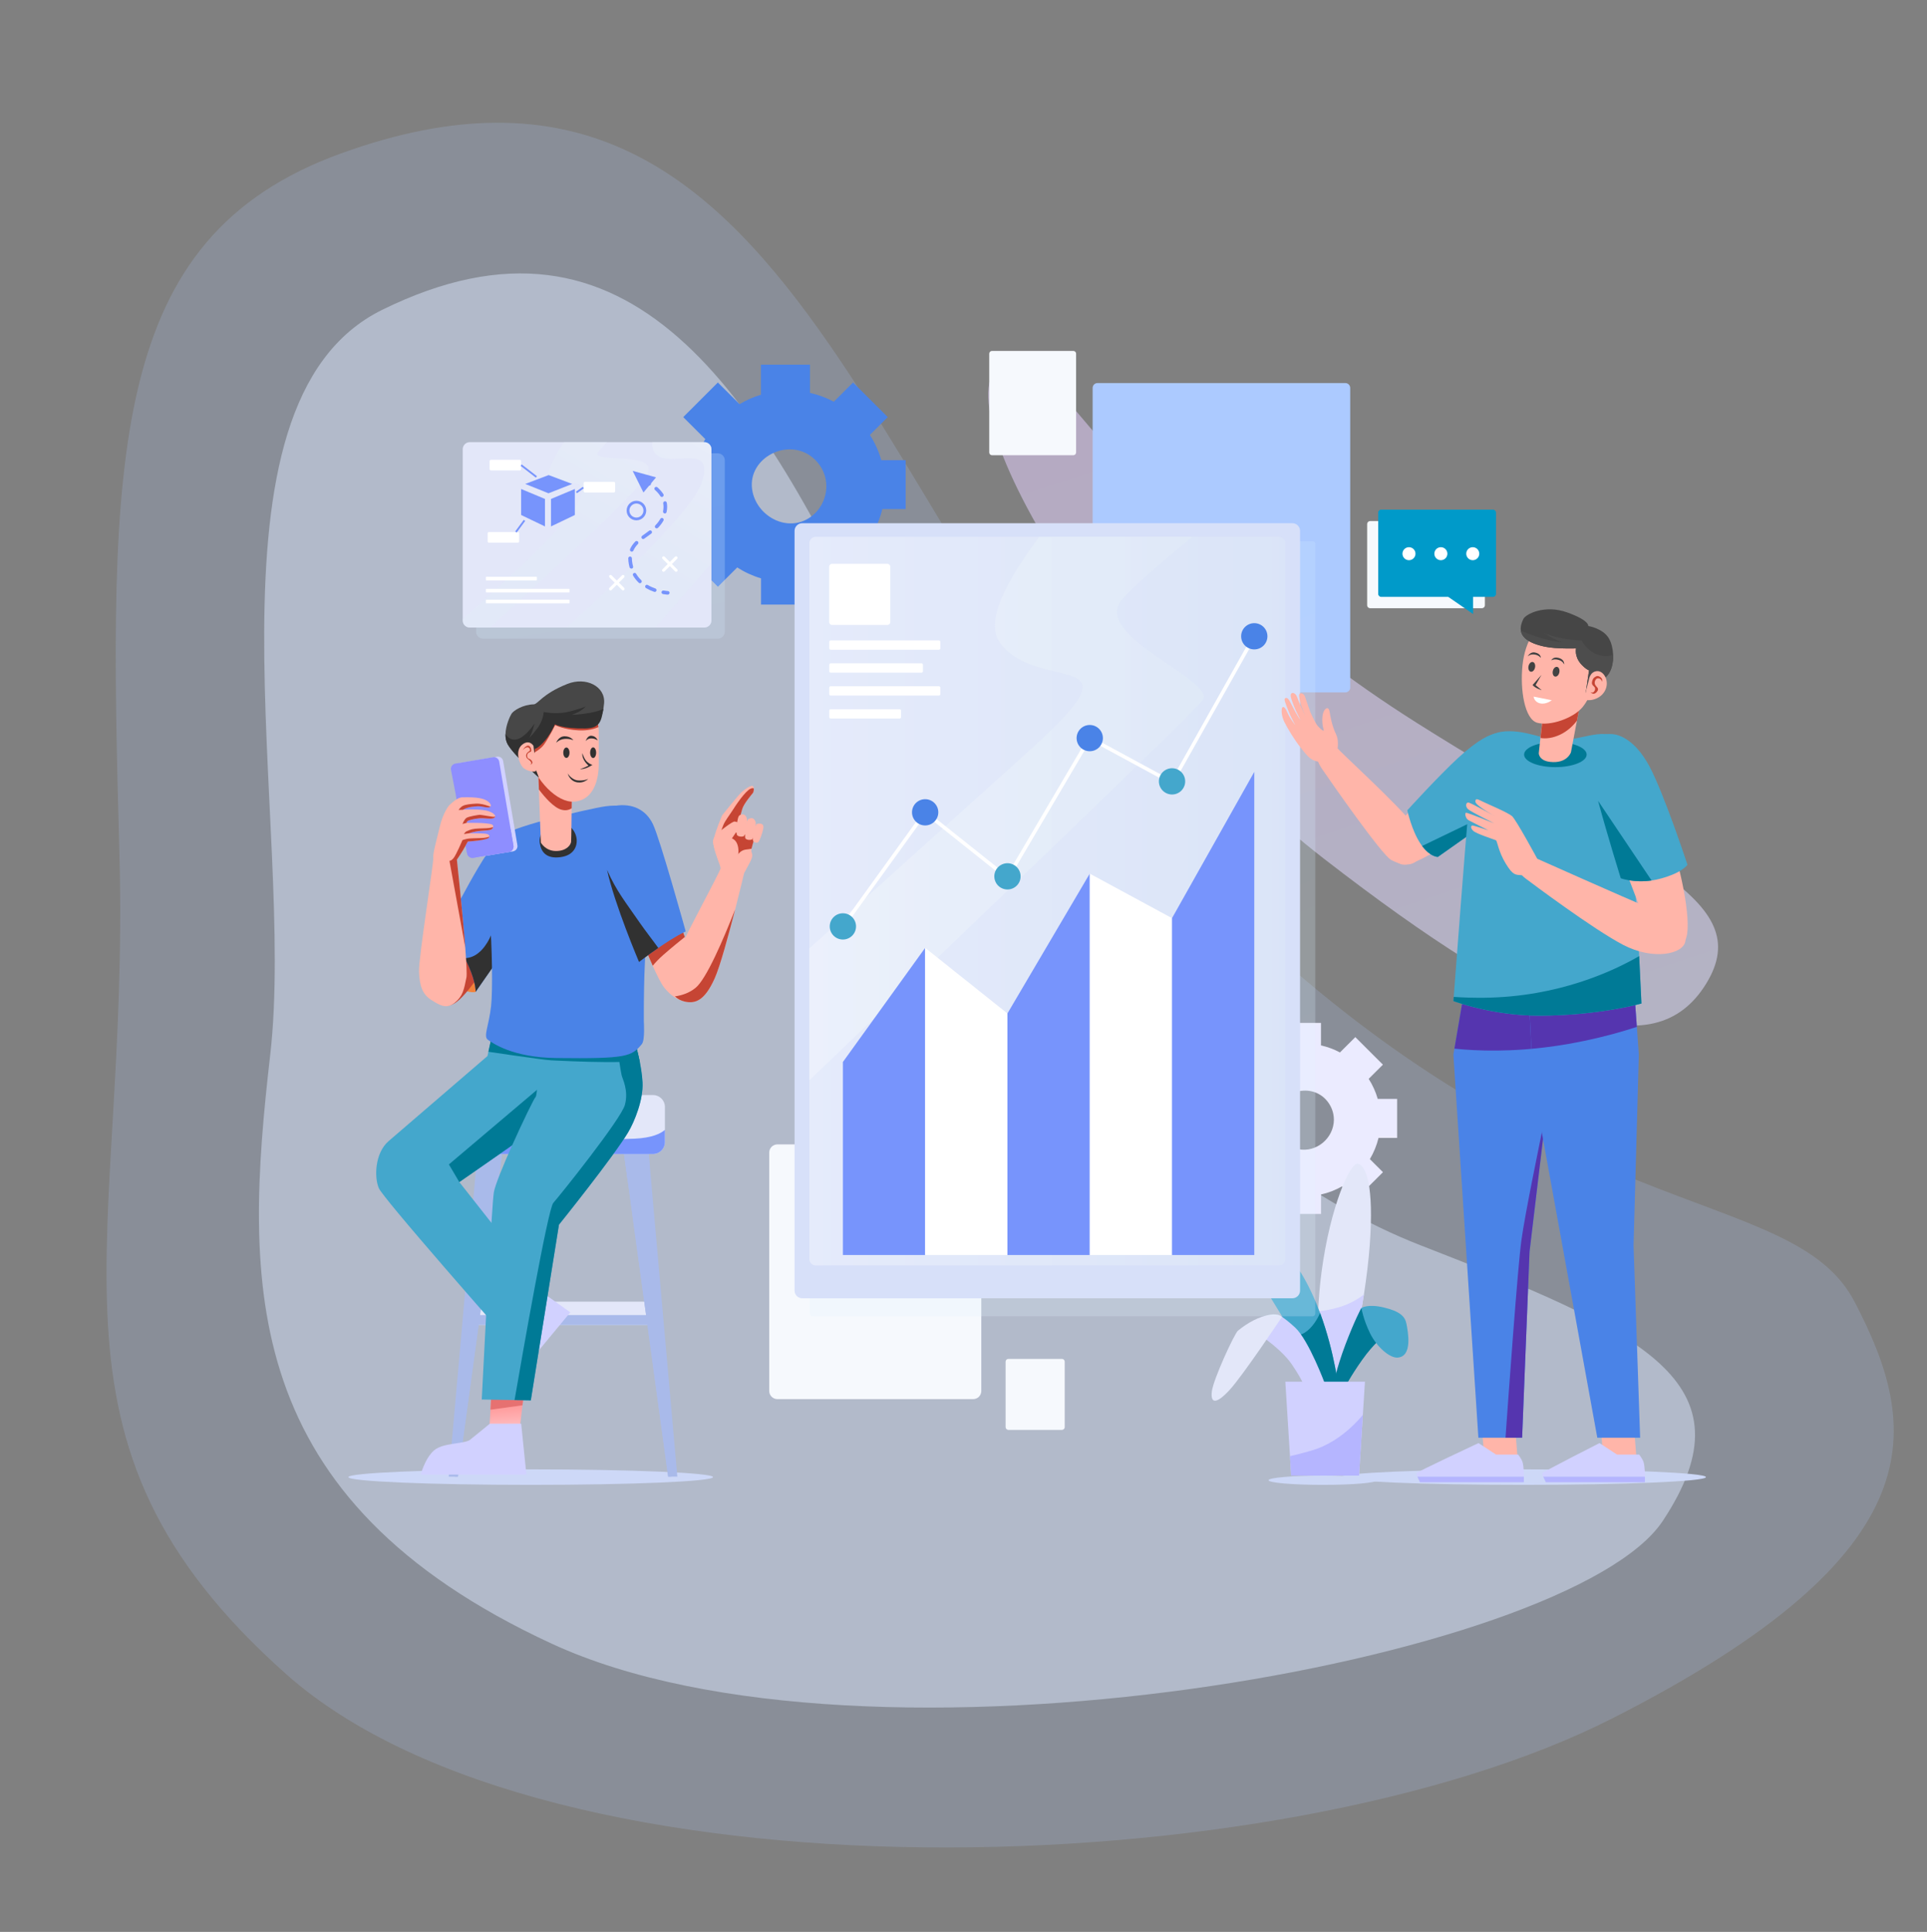 <svg width="426" height="427" viewBox="0 0 426 427" fill="none" xmlns="http://www.w3.org/2000/svg">
<rect x="0" y="0" width="426" height="427" fill="#808080" stroke="none"/>
<g opacity="0.58">
<path opacity="0.33" d="M75.283 33.953C23.797 52.652 23.958 100.839 26.394 188.505C28.829 276.171 4.91 318.147 63.261 370.021C121.613 421.895 283.128 416.985 356.322 379.863C429.515 342.741 424.105 314.96 410.055 287.844C396.006 260.727 343.74 273.462 267.199 196.949C190.657 120.436 177.812 -3.272 75.283 33.953Z" fill="#B3CEFF"/>
<path d="M223.884 79.658C203.006 82.902 245.907 153.611 292.718 189.83C339.53 226.05 365.582 236.249 377.162 217.449C388.742 198.648 361.463 190.237 313.199 159.77C252.373 121.38 234.342 78.025 223.884 79.658Z" fill="url(#paint0_linear_2302_450)"/>
<path d="M84.485 68.487C42.108 89.335 65.573 182.199 59.745 233.092C53.897 283.986 52.675 331.253 121.978 363.299C191.28 395.345 347.178 367.015 367.602 336.142C388.026 305.268 362.735 294.217 313.985 275.222C265.236 256.226 221.989 202.632 194.68 144.556C167.37 86.48 139.435 41.45 84.485 68.487Z" fill="#D5E4FF"/>
</g>
<path d="M304.752 251.507H308.861V242.893H304.577C304.126 241.305 303.437 239.817 302.573 238.455L305.717 235.317L299.617 229.228L296.223 232.616C294.92 231.916 293.505 231.391 292.027 231.066V226.09H283.397V231.378C282.056 231.778 280.791 232.341 279.626 233.041L275.806 229.228L269.706 235.317L273.589 239.192C272.925 240.342 272.399 241.593 272.036 242.893H266.562V251.507H271.861C272.199 252.895 272.7 254.22 273.351 255.445L269.706 259.083L275.806 265.172L279.213 261.771C280.503 262.596 281.906 263.247 283.409 263.697V268.31H292.039V264.009C293.692 263.647 295.246 263.034 296.673 262.221L299.629 265.172L305.729 259.083L302.836 256.195C303.688 254.758 304.339 253.182 304.752 251.507ZM294.882 247.531C294.832 251.582 291.012 254.808 286.991 253.995C283.397 253.27 281.33 249.707 282.019 246.193C282.983 241.28 289.396 239.305 292.966 242.88C293.855 243.781 294.494 244.931 294.757 246.231C294.845 246.669 294.882 247.094 294.882 247.531Z" fill="#EBEBFF"/>
<path d="M117.322 328.195C139.583 328.195 157.629 327.428 157.629 326.482C157.629 325.536 139.583 324.77 117.322 324.77C95.061 324.77 77.016 325.536 77.016 326.482C77.016 327.428 95.061 328.195 117.322 328.195Z" fill="#CDD8F7"/>
<path d="M336.829 328.195C359.09 328.195 377.136 327.428 377.136 326.482C377.136 325.536 359.09 324.77 336.829 324.77C314.568 324.77 296.522 325.536 296.522 326.482C296.522 327.428 314.568 328.195 336.829 328.195Z" fill="#CDD8F7"/>
<path d="M292.44 328.195C299.067 328.195 304.439 327.736 304.439 327.17C304.439 326.604 299.067 326.145 292.44 326.145C285.813 326.145 280.44 326.604 280.44 327.17C280.44 327.736 285.813 328.195 292.44 328.195Z" fill="#CDD8F7"/>
<path d="M143.976 287.699H103.732V292.85H143.976V287.699Z" fill="#E3E7F9"/>
<path d="M143.976 290.663H103.732V292.863H143.976V290.663Z" fill="#A9BAEA"/>
<path d="M149.738 326.368H147.709L138.716 260.618L137.589 252.317L139.292 252.154L143.138 251.804L143.651 257.68L149.738 326.368Z" fill="#A9BAEA"/>
<path d="M148.423 326.368H147.709L137.589 252.317L139.292 252.155L148.423 326.368Z" fill="#A9BAEA"/>
<path d="M143.651 257.68C142.211 258.581 140.144 259.781 138.716 260.618L137.576 252.317L139.292 252.167L143.125 251.817L143.651 257.68Z" fill="#A9BAEA"/>
<path d="M99.198 326.368H101.227L110.221 260.618L111.36 252.317L109.644 252.154L105.812 251.804L105.286 257.68L99.198 326.368Z" fill="#A9BAEA"/>
<path d="M100.514 326.368H101.228L111.361 252.317L109.645 252.155L100.514 326.368Z" fill="#A9BAEA"/>
<path d="M105.285 257.68C106.726 258.581 108.792 259.781 110.22 260.618L111.36 252.317L109.644 252.167L105.811 251.817L105.285 257.68Z" fill="#A9BAEA"/>
<path d="M146.994 244.653V252.454C146.994 253.892 145.817 255.067 144.377 255.067H104.571C103.118 255.067 101.953 253.892 101.953 252.454V244.653C101.953 243.203 103.131 242.04 104.571 242.04H144.377C145.817 242.04 146.994 243.215 146.994 244.653Z" fill="#E3E7F9"/>
<path d="M146.994 249.729V252.455C146.994 253.892 145.817 255.067 144.377 255.067H104.571C103.118 255.067 101.953 253.892 101.953 252.455V250.167C103.581 250.904 106.137 251.679 109.656 251.679C115.455 251.679 133.004 252.029 140.281 251.679C144.126 251.504 146.042 250.567 146.994 249.729Z" fill="#7794FC"/>
<path d="M115.843 307.841L115.505 310.604L114.866 315.992L108.19 315.817L108.428 311.579L108.641 307.566L115.843 307.841Z" fill="url(#paint1_linear_2302_450)"/>
<path d="M115.844 307.841L115.506 310.604L108.429 311.579L108.642 307.566L115.844 307.841Z" fill="url(#paint2_linear_2302_450)"/>
<path d="M116.369 325.932H92.997C92.997 325.932 93.36 324.557 94.099 323.107C94.575 322.169 95.214 321.181 96.028 320.519C98.07 318.831 102.692 319.193 103.932 318.218C105.172 317.243 108.291 314.667 108.291 314.667H115.217L116.369 325.932Z" fill="#D1D1FF"/>
<path d="M123.396 227.214C123.396 227.214 123.246 230.639 123.021 234.415C122.958 235.403 122.895 236.416 122.82 237.403C122.57 240.866 122.269 243.942 121.969 244.242C121.255 244.955 117.697 249.918 116.282 250.981C115.919 251.256 114.754 252.081 113.238 253.144C108.917 256.169 101.69 261.17 101.54 261.27L107.865 269.296L108.667 270.309L117.898 282.036L109.193 292.676C109.193 292.676 108.566 291.963 107.502 290.738C103.544 286.225 93.586 274.835 87.9 267.984C85.632 265.246 84.042 263.233 83.779 262.683C82.714 260.382 82.814 254.881 85.908 252.218C87.311 251.006 107.765 233.415 107.765 233.415L107.978 232.452L109.368 226.139L120.177 226.964L123.396 227.214Z" fill="#44A7CC"/>
<path d="M122.821 237.403C122.57 240.866 122.27 243.942 121.969 244.242C121.255 244.954 117.698 249.918 116.282 250.98C114.867 252.03 101.74 261.12 101.54 261.27L99.235 257.369L122.821 237.403Z" fill="#007A96"/>
<path d="M116.871 283.499L111.836 289.588C111.836 289.588 112.237 293.138 112.199 294.714C112.161 296.289 108.942 299.627 108.942 302.265C108.942 304.915 111.197 308.041 111.197 308.041L126.077 290.063L116.871 283.499Z" fill="#D1D1FF"/>
<path d="M138.853 250.281C135.584 255.744 123.572 270.684 123.572 270.684L117.347 309.516L113.752 309.454L106.5 309.329C106.5 309.329 106.938 300.59 107.464 290.726C107.853 283.524 108.291 275.71 108.642 270.297C108.867 266.796 109.055 264.296 109.168 263.571C109.406 262.033 111.247 257.57 113.226 253.131C115.581 247.868 118.124 242.654 118.412 242.454C118.687 242.267 118.975 238.041 119.176 234.053C119.364 230.44 119.476 227.027 119.476 227.027L120.165 226.964L135.859 225.426L139.379 225.076L140.619 231.29C140.619 231.29 141.07 232.815 141.458 234.84C141.721 236.203 141.972 237.778 142.034 239.279C142.235 243.004 140.319 247.818 138.853 250.281Z" fill="#44A7CC"/>
<path d="M138.853 250.281C135.584 255.744 123.572 270.684 123.572 270.684L117.347 309.516L113.752 309.454C115.468 299.502 121.117 267.221 122.319 265.871C123.747 264.271 137.25 247.418 138.139 244.229C139.028 241.041 137.588 238.403 137.425 237.666C136.799 234.678 136.172 228.702 135.859 225.414L139.379 225.063L140.619 231.277C140.619 231.277 141.859 235.54 142.047 239.254C142.235 243.004 140.318 247.818 138.853 250.281Z" fill="#007A96"/>
<path d="M141.47 234.841C140.143 234.766 138.389 234.691 137.249 234.716C133.416 234.828 127.442 234.628 123.008 234.416C122.645 234.403 122.306 234.378 121.968 234.366C121.442 234.341 120.44 234.228 119.175 234.065C115.893 233.64 110.846 232.89 107.965 232.465L109.355 226.152L120.165 226.977L135.859 225.439L139.378 225.089L140.618 231.302C140.631 231.29 141.069 232.828 141.47 234.841Z" fill="#007A96"/>
<path d="M105.147 219.238C105.147 219.238 103.043 219.863 100.738 217.375C98.434 214.887 98.96 208.411 98.96 208.411C98.96 208.411 101.452 208.949 103.494 212.674C105.536 216.4 105.147 219.238 105.147 219.238Z" fill="url(#paint3_linear_2302_450)"/>
<path d="M105.26 201.735C105.26 201.735 95.666 212.137 95.428 212.5C95.19 212.85 93.173 217.938 95.077 219.826C96.968 221.714 98.571 223.702 101.653 220.864C104.734 218.026 109.231 210.424 109.231 210.424C109.231 210.424 107.277 201.973 105.26 201.735Z" fill="#C64534"/>
<path d="M113.438 190.258C113.438 191.933 113.276 196.259 113.1 200.26C112.912 204.486 112.724 208.349 112.724 208.349L105.147 219.226C105.147 219.226 105.272 217.338 103.606 213.55C103.355 212.975 103.067 212.375 102.767 211.774C101.051 208.349 98.746 204.686 98.746 204.686C98.746 204.686 108.103 185.882 110.708 185.295C113.326 184.707 113.438 186.832 113.438 190.258Z" fill="#4A83E7"/>
<path d="M113.101 200.259C112.913 204.485 112.725 208.348 112.725 208.348L105.147 219.225C105.147 219.225 105.273 217.337 103.607 213.549C103.356 212.974 103.068 212.374 102.768 211.774C105.849 211.736 107.753 208.561 108.479 206.873C110.27 202.697 110.784 195.996 110.784 195.996L113.101 200.259Z" fill="#313131"/>
<path d="M144.063 196.31C143.925 201.035 143.374 205.349 143.049 207.312C142.222 212.287 142.335 225.84 142.335 225.84C142.335 225.84 142.61 229.916 141.896 230.766C139.617 233.491 138.702 234.041 122.945 233.854C113.351 233.741 108.929 230.566 107.852 229.816C106.788 229.065 108.09 226.703 108.566 222.352C108.942 218.864 108.792 209.349 108.291 202.973C108.165 201.41 108.028 200.023 107.865 198.973C107.038 193.622 106.675 192.009 107.865 189.396C109.042 186.783 109.756 185.783 112.361 184.045C112.887 183.695 113.965 183.257 115.355 182.795C115.931 182.595 116.557 182.407 117.234 182.194C121.768 180.832 128.143 179.319 131.763 178.594C132.678 178.406 133.417 178.269 133.918 178.206C134.243 178.156 134.556 178.131 134.857 178.106C137.738 177.894 139.491 178.706 139.491 178.706C143.525 180.807 144.276 189.046 144.063 196.31Z" fill="#4A83E7"/>
<path d="M122.846 182.108C127.43 180.97 129.484 187.759 124.988 189.209C124.637 189.322 124.261 189.409 123.873 189.459C120.742 189.859 119.614 188.259 119.339 186.396C119.051 184.533 120.278 182.77 122.107 182.308C122.345 182.233 122.595 182.17 122.846 182.108Z" fill="#313131"/>
<path d="M126.415 173.73C126.415 173.73 126.378 178.156 126.34 181.719C126.315 183.92 126.277 185.782 126.252 186.058C126.165 186.77 125.25 188.095 122.908 188.095C120.566 188.095 119.564 186.233 119.564 186.233L119.263 178.181L119.013 171.442L126.415 173.73Z" fill="#FFB5A9"/>
<path d="M126.415 173.73C126.415 173.73 126.403 176.031 126.378 178.644C125.802 179.031 125.05 179.231 124.086 178.956C122.457 178.506 120.503 176.306 119.138 174.506L119.025 171.455L126.415 173.73Z" fill="#C64534"/>
<path d="M132.364 161.479V168.842C132.364 172.318 131.3 176.056 128.056 176.981C127.705 177.081 127.329 177.156 126.928 177.181C123.183 177.481 118.374 172.531 116.783 167.017C116.62 166.454 116.495 165.879 116.395 165.317C115.418 159.166 118.311 156.078 121.279 155.102C121.743 154.952 122.194 154.827 122.632 154.727C128.845 153.365 131.851 157.59 132.289 160.691C132.339 160.966 132.364 161.229 132.364 161.479Z" fill="#FFB5A9"/>
<path d="M126.753 163.616C126.753 163.616 126.202 162.741 124.824 162.741C123.447 162.741 122.958 164.166 122.958 164.166C122.958 164.166 123.647 163.404 124.824 163.316C126.002 163.229 126.753 163.616 126.753 163.616Z" fill="#313131"/>
<path d="M132.139 163.666C132.139 163.666 131.838 162.741 130.824 162.629C129.809 162.504 129.496 163.804 129.496 163.804C129.496 163.804 129.884 163.179 130.761 163.204C131.638 163.229 132.139 163.666 132.139 163.666Z" fill="#313131"/>
<path d="M125.212 167.517C125.593 167.517 125.901 167.002 125.901 166.367C125.901 165.732 125.593 165.217 125.212 165.217C124.832 165.217 124.523 165.732 124.523 166.367C124.523 167.002 124.832 167.517 125.212 167.517Z" fill="#313131"/>
<path d="M131.789 166.367C131.789 167.017 131.488 167.542 131.125 167.542C130.762 167.542 130.461 167.017 130.461 166.367C130.461 165.717 130.762 165.192 131.125 165.192C131.488 165.179 131.789 165.717 131.789 166.367Z" fill="#313131"/>
<path d="M128.757 166.467C128.757 166.467 129.108 167.792 129.834 168.417C130.561 169.042 130.987 169.042 130.987 169.042C130.987 169.042 130.36 169.467 129.584 169.767C128.807 170.067 128.206 169.992 128.206 169.992C128.206 169.992 128.857 169.817 129.484 169.517C130.11 169.217 130.11 169.217 130.11 169.217C130.11 169.217 128.557 167.955 128.757 166.467Z" fill="#313131"/>
<path d="M125.501 170.956C125.501 170.956 126.378 172.431 127.856 172.506C129.334 172.581 130.048 172.143 130.048 172.143C130.048 172.143 129.158 173.106 127.73 172.931C125.914 172.718 125.501 170.956 125.501 170.956Z" fill="#313131"/>
<path d="M132.302 160.702C131.525 161.052 130.035 161.54 127.905 161.427C124.661 161.265 122.732 160.277 122.732 160.277C122.732 160.277 121.517 162.753 120.315 164.503C119.513 165.653 117.848 166.553 116.783 167.028C116.62 166.466 116.495 165.891 116.395 165.328C115.418 159.177 118.311 156.089 121.279 155.114C128.419 152.763 131.826 157.389 132.302 160.702Z" fill="#C64534"/>
<path d="M133.542 155.49C133.504 155.927 133.454 156.327 133.392 156.69C132.916 159.39 131.663 160.353 127.254 160.428C122.244 160.516 121.217 159.115 121.217 159.115C121.217 159.115 120.553 162.028 119.451 163.679C118.349 165.329 118.249 165.467 118.249 165.467L117.835 168.405L116.858 166.704L119.113 171.855C119.113 171.855 113.564 166.879 112.236 164.516C111.861 163.854 111.735 163.066 111.748 162.291C111.785 160.316 112.762 158.278 113.076 157.765C113.514 157.053 115.606 155.727 117.986 155.677C118.925 155.652 119.852 153.377 125.401 151.177C129.521 149.514 133.905 151.689 133.542 155.49Z" fill="#474747"/>
<path d="M133.392 156.69C132.916 159.39 132.653 160.953 129.383 161.003C124.373 161.091 122.67 160.091 122.67 160.091C122.67 160.091 121.705 162.478 119.964 164.254C118.574 165.667 118.236 165.454 118.236 165.454L117.823 168.392L119.1 171.83C119.1 171.83 113.551 166.854 112.224 164.491C111.848 163.829 111.723 163.041 111.735 162.266C111.835 162.378 111.936 162.503 112.036 162.629C113.013 163.841 114.253 163.404 114.253 163.404C114.253 163.404 114.741 163.404 115.869 162.528C116.971 161.666 118.111 160.041 118.173 159.953C118.173 159.966 118.123 160.116 117.785 161.266C117.409 162.541 116.983 163.104 116.946 163.129C116.958 163.116 117.234 162.966 118.662 161.153C120.14 159.29 120.19 157.365 120.19 157.365C120.19 157.365 122.795 157.915 125.2 157.415C127.605 156.915 129.521 156.152 129.521 156.152C129.521 156.152 129.521 156.152 128.732 156.815C127.943 157.478 126.478 157.965 126.478 157.965C126.478 157.965 127.455 158.078 130.561 157.528C131.863 157.29 132.765 156.977 133.392 156.69Z" fill="#313131"/>
<path d="M117.935 164.853C117.935 164.853 117.058 163.316 115.455 164.578C113.864 165.841 114.691 168.529 115.505 169.517C116.332 170.504 118.261 170.729 118.474 170.392C118.699 170.067 118.586 169.567 118.586 169.567C118.586 169.567 117.985 165.566 117.935 164.853Z" fill="#FFB5A9"/>
<path d="M116.884 169.005C117.547 169.068 117.597 168.605 117.172 168.155C116.733 167.705 116.37 167.717 116.32 167.067C116.27 166.417 116.896 166.117 117.109 165.955C117.309 165.792 117.021 164.792 116.094 165.329C115.932 165.43 115.744 165.592 115.568 165.792C115.769 165.417 116.057 165.117 116.295 164.967C117.284 164.304 117.61 165.905 117.397 166.092C117.172 166.292 116.495 166.292 116.545 167.08C116.595 167.88 117.009 167.517 117.485 168.067C117.936 168.618 117.597 169.08 116.884 169.005Z" fill="#C64534"/>
<path d="M153.007 221.126C150.99 221.713 148.861 220.776 146.844 218.288C146.205 217.513 145.278 215.637 144.289 213.449C143.349 211.374 142.373 208.999 141.558 206.973C140.506 204.348 139.742 202.322 139.742 202.322L147.921 197.234C147.921 197.234 148.284 198.297 148.836 199.859C149.512 201.822 150.489 204.585 151.391 207.098C152.18 209.274 152.906 211.261 153.37 212.374C154.785 215.8 155.023 220.538 153.007 221.126Z" fill="#FFB5A9"/>
<path d="M151.39 207.098C150.401 207.885 148.547 209.386 146.618 211.073C145.704 211.874 144.927 212.699 144.301 213.449C143.361 211.373 142.384 208.998 141.57 206.973C143.311 205.272 146.706 201.959 148.835 199.859C149.511 201.834 150.476 204.597 151.39 207.098Z" fill="#C64534"/>
<path d="M151.591 205.874C151.591 205.874 150.539 206.324 148.51 207.574C147.996 207.887 147.42 208.249 146.794 208.674C146.781 208.687 146.756 208.699 146.731 208.712C146.318 208.987 145.917 209.262 145.529 209.524C142.986 211.275 141.27 212.625 141.27 212.625C141.27 212.625 135.859 199.91 134.206 192.284C134.118 191.884 134.043 191.496 133.98 191.121C133.968 191.034 133.955 190.946 133.93 190.859C132.74 183.532 132.239 178.694 136.022 178.094C139.817 177.506 142.798 178.956 144.339 182.157C145.892 185.333 151.591 205.874 151.591 205.874Z" fill="#4A83E7"/>
<path d="M166.095 188.132C166.221 188.845 166.634 188.958 165.745 190.67C164.855 192.383 164.505 192.971 164.505 192.971C164.505 192.971 163.653 196.571 162.526 200.997C161.085 206.636 159.194 213.612 157.992 216.262C155.862 220.988 153.846 221.939 151.353 221.351C150.501 221.151 149.775 220.763 149.224 220.213C147.871 218.888 147.495 216.6 148.51 213.662C149.938 209.524 159.294 192.608 159.294 191.908C159.294 191.208 157.578 187.595 157.691 186.057C157.804 184.519 159.645 180.206 159.645 180.206C159.645 180.206 163.139 175.83 163.966 175.068C164.793 174.305 165.92 173.642 166.333 173.705C166.521 173.73 166.609 173.98 166.634 174.267C166.659 174.63 166.584 175.068 166.459 175.243C166.221 175.543 164.442 177.605 164.091 178.793C163.741 179.981 163.202 181.981 163.202 181.981C163.202 181.981 166.634 183.219 166.809 184.282C166.947 185.144 166.321 186.657 166.133 187.582C166.095 187.807 166.083 187.995 166.095 188.132Z" fill="#FFB5A9"/>
<path d="M166.133 187.595C165.694 187.658 165.206 187.72 164.767 187.795C163.652 187.971 162.989 189.033 162.989 189.033C162.989 189.033 162.588 188.458 161.962 187.52C161.335 186.595 159.344 185.883 159.206 185.22C159.068 184.557 159.519 183.307 159.92 182.332C160.321 181.357 161.248 180.207 161.924 179.144C162.588 178.081 164.767 174.793 165.97 174.306C166.308 174.168 166.508 174.181 166.634 174.268C166.659 174.631 166.583 175.068 166.458 175.243C166.22 175.543 164.442 177.606 164.091 178.794C163.74 179.982 163.202 181.982 163.202 181.982C163.202 181.982 166.634 183.22 166.809 184.282C166.959 185.145 166.32 186.67 166.133 187.595Z" fill="#C64534"/>
<path d="M163.54 180.168C164.392 179.768 164.78 180.118 165.056 180.744C165.319 181.369 164.78 184.644 164.417 184.819C164.066 184.994 162.952 184.957 162.864 184.382C162.764 183.807 162.876 180.481 163.54 180.168Z" fill="#FFB5A9"/>
<path d="M165.494 181.006C166.346 180.606 166.734 180.956 167.01 181.581C167.273 182.207 166.596 185.345 166.246 185.532C165.895 185.72 164.818 185.707 164.73 185.132C164.642 184.557 164.83 181.319 165.494 181.006Z" fill="#FFB5A9"/>
<path d="M167.286 182.119C168.2 181.932 168.701 182.069 168.764 182.707C168.826 183.345 167.912 186.095 167.536 186.195C167.16 186.308 166.434 186.283 166.409 185.42C166.371 184.57 167.048 182.157 167.286 182.119Z" fill="#FFB5A9"/>
<path d="M161.811 185.307L162.701 183.982C162.701 183.982 164.479 184.82 165.494 184.295C166.521 183.757 166.421 183.269 166.07 183.007C165.719 182.744 162.914 181.582 162.388 181.582C161.849 181.582 159.407 183.494 158.705 184.107C157.991 184.732 157.503 185.62 157.64 186.232C157.778 186.845 158.705 190.271 159.018 190.708C159.331 191.146 161.774 190.933 162.525 190.533C163.277 190.146 163.941 186.157 161.811 185.307Z" fill="#FFB5A9"/>
<path d="M162.513 201.01C161.072 206.648 159.181 213.625 157.979 216.275C155.849 221.001 153.833 221.951 151.34 221.363C150.489 221.163 149.762 220.776 149.211 220.226C150.727 220.013 152.367 219.488 153.77 218.338C156.163 216.4 159.933 207.586 162.513 201.01Z" fill="#C64534"/>
<path d="M145.529 209.523C142.986 211.274 141.27 212.624 141.27 212.624C141.27 212.624 135.859 199.909 134.206 192.283C136.248 196.946 138.39 199.522 141.245 203.685C142.723 205.823 144.439 207.986 145.529 209.523Z" fill="#313131"/>
<path d="M113.401 188.182L105.523 189.483C104.884 189.595 104.27 189.17 104.145 188.532L101.677 175.743L100.575 170.066C100.45 169.404 100.888 168.766 101.552 168.654L109.856 167.253C110.508 167.141 111.121 167.579 111.234 168.229L113.764 183.156L114.378 186.795C114.503 187.457 114.065 188.07 113.401 188.182Z" fill="#D1D1FF"/>
<path d="M112.524 188.295L104.646 189.595C104.007 189.708 103.393 189.283 103.268 188.645L100.8 175.855L99.698 170.179C99.573 169.517 100.011 168.879 100.675 168.767L108.979 167.366C109.631 167.254 110.244 167.691 110.357 168.341L112.887 183.269L113.501 186.907C113.614 187.57 113.175 188.195 112.524 188.295Z" fill="#8E8EFF"/>
<path d="M112.525 188.295L104.646 189.595C104.007 189.707 103.394 189.282 103.268 188.645L100.801 175.855C102.329 176.618 103.97 177.743 104.646 179.231C106.074 182.331 107.577 184.732 109.794 184.557C110.946 184.469 112.061 183.856 112.888 183.281L113.502 186.919C113.614 187.57 113.176 188.195 112.525 188.295Z" fill="#8E8EFF"/>
<path d="M109.468 180.469C109.468 180.519 109.443 180.569 109.406 180.619C109.08 181.094 107.928 180.919 106.8 180.857C105.673 180.794 104.258 181.119 103.657 181.332C103.068 181.544 103.181 181.87 103.181 181.87C103.181 181.87 103.393 181.845 103.857 181.87C104.333 181.895 106.312 181.845 107.502 181.995C108.642 182.132 109.155 182.22 109.005 182.82C109.005 182.845 108.992 182.87 108.98 182.882C108.767 183.532 108.116 183.507 106.375 183.645C104.633 183.795 103.744 184.182 103.744 184.182C103.744 184.182 105.435 184.157 106.349 184.207C107.239 184.27 108.253 184.245 108.166 184.92C108.166 184.945 108.153 184.97 108.153 184.995C107.978 185.758 103.419 185.995 103.419 185.995C103.419 185.995 103.181 186.345 102.767 187.17C102.354 187.996 100.989 190.009 100.989 190.009C100.989 190.009 102.254 201.736 102.855 209.487C103.105 212.788 103.243 215.363 103.118 216.026C102.579 218.751 102.291 220.226 100.513 221.639C98.734 223.052 97.319 222.289 95.302 220.989C93.285 219.689 92.759 217.739 92.634 214.775C92.509 211.812 95.966 190.209 95.791 189.546C95.615 188.883 96.592 185.333 97.256 182.582C97.92 179.832 99.097 178.144 99.423 177.881C99.749 177.619 101.076 176.231 102.204 176.231C103.331 176.231 104.721 176.131 106.349 176.481C107.978 176.831 108.717 177.844 108.454 178.194C108.441 178.219 108.416 178.244 108.391 178.256C108.116 178.531 107.652 178.469 106.813 178.306C105.924 178.131 105.573 178.144 104.27 178.319C102.968 178.494 102.316 178.969 102.316 178.969H102.341C102.467 178.956 103.155 178.906 103.945 178.906C104.834 178.906 106.162 178.906 107.439 179.144C108.604 179.382 109.531 180.007 109.468 180.469Z" fill="#FFB5A9"/>
<path d="M108.404 178.282C108.128 178.557 107.665 178.494 106.825 178.332C105.936 178.157 105.585 178.169 104.283 178.344C102.98 178.519 102.329 178.994 102.329 178.994L101.377 179.019C101.377 179.019 101.765 178.394 102.354 178.107C102.943 177.806 104.07 177.694 105.172 177.631C106.274 177.569 107.201 177.894 107.69 178.044C107.978 178.144 108.216 178.219 108.404 178.282Z" fill="#C64534"/>
<path d="M109.469 180.47C109.469 180.52 109.443 180.57 109.406 180.62C109.08 181.095 107.928 180.92 106.801 180.857C105.673 180.795 104.258 181.12 103.657 181.332C103.068 181.545 103.181 181.87 103.181 181.87L102.254 182.12C102.254 182.12 102.592 181.132 103.131 180.77C103.669 180.42 105.736 180.12 106.037 180.095C106.337 180.07 108.942 180.595 109.231 180.532C109.318 180.52 109.406 180.495 109.469 180.47Z" fill="#C64534"/>
<path d="M109.018 182.807C109.018 182.832 109.005 182.857 108.993 182.869C108.78 183.519 108.129 183.494 106.388 183.632C104.647 183.782 103.757 184.169 103.757 184.169L102.567 184.344C102.567 184.344 102.805 183.869 103.194 183.719C103.582 183.569 103.97 183.307 104.997 183.182C106.037 183.069 107.34 183.119 108.141 183.007C108.504 182.969 108.805 182.882 109.018 182.807Z" fill="#C64534"/>
<path d="M108.178 184.92C108.178 184.945 108.166 184.97 108.166 184.995C107.99 185.758 103.431 185.995 103.431 185.995C103.431 185.995 103.193 186.345 102.78 187.17C102.366 187.995 101.001 190.008 101.001 190.008C101.001 190.008 102.266 201.735 102.867 209.487L99.36 190.258C99.36 190.258 99.711 190.346 100.287 189.633C100.863 188.921 102.241 185.683 102.241 185.683C102.241 185.683 102.905 185.458 103.444 185.37C103.982 185.282 105.084 185.282 106.337 185.232C107.239 185.232 107.89 185.032 108.178 184.92Z" fill="#C64534"/>
<path d="M302.811 275.197C302.56 278.598 302.097 282.373 301.521 286.099C299.855 296.963 297.375 307.465 297.375 307.465L292.152 307.79C292.152 307.79 290.949 300.189 291.4 289.837C291.513 287.112 291.751 284.186 292.152 281.161C294.068 266.683 298.552 256.669 300.255 257.206C301.959 257.731 303.775 261.895 302.811 275.197Z" fill="#E3E7F9"/>
<path d="M301.521 286.1C299.855 296.964 297.375 307.466 297.375 307.466L292.152 307.791C292.152 307.791 290.949 300.19 291.4 289.838C292.465 289.738 293.742 289.538 295.245 289.15C298.114 288.413 300.168 287.175 301.521 286.1Z" fill="#D1D1FF"/>
<path d="M295.985 307.353L291.188 307.778C291.188 307.778 291.188 307.028 289.484 302.452C288.72 300.389 287.43 297.876 285.877 295.126C283.973 291.775 281.681 288.074 279.451 284.449C275.393 277.847 270.383 268.683 272.838 267.833C275.293 266.983 280.729 270.171 287.555 281.248C289.296 284.074 290.699 287.162 291.826 290.2C295.095 299.039 295.985 307.353 295.985 307.353Z" fill="#44A7CC"/>
<path d="M295.985 307.353L291.188 307.778C291.188 307.778 291.188 307.028 289.484 302.452C288.72 300.389 287.43 297.876 285.877 295.126C286.791 295.176 287.681 295.026 288.42 294.563C290.111 293.5 291.213 291.587 291.839 290.2C295.096 299.039 295.985 307.353 295.985 307.353Z" fill="#007A96"/>
<path d="M292.941 305.953C292.941 305.953 289.346 296.214 286.303 293.413C283.259 290.613 282.457 290.613 282.457 290.613L276.295 293.563C276.295 293.563 282.858 297.552 285.576 301.552C288.294 305.54 288.62 307.141 288.62 307.141L292.941 305.953Z" fill="#D1D1FF"/>
<path d="M273.664 294.126C272.913 294.738 268.228 304.828 267.903 307.541C267.577 310.254 268.867 310.416 271.823 307.216C274.779 304.015 283.384 291.1 283.384 291.1C283.384 291.1 282.72 290.263 280.804 290.575C278.324 291 275.906 292.288 273.664 294.126Z" fill="#E3E7F9"/>
<path d="M297.262 306.778C297.262 306.778 298.44 304.377 301.107 300.602C303.775 296.826 306.017 295.226 306.017 295.226L300.945 289.1C300.945 289.1 299.504 291.713 297.425 297.189C295.346 302.677 294.707 306.403 294.707 306.403L297.262 306.778Z" fill="#007A96"/>
<path d="M308.948 300.064C307.232 300.177 304.364 297.727 302.873 294.688C301.383 291.65 300.957 289.1 300.957 289.1C300.957 289.1 302.347 288.137 305.917 288.987C309.487 289.838 310.614 290.963 310.927 292.613C311.24 294.263 312.355 299.852 308.948 300.064Z" fill="#44A7CC"/>
<path d="M301.746 305.389L301.282 312.74L300.443 326.155H285.438L285.175 321.867L284.147 305.389H301.746Z" fill="#D1D1FF"/>
<path d="M301.282 312.741L300.443 326.144H285.438L285.175 321.855C286.502 321.543 287.98 321.168 289.621 320.705C294.907 319.255 298.865 315.604 301.282 312.741Z" fill="#B5B5FF"/>
<path d="M297.412 153.039H242.626C242.037 153.039 241.549 152.564 241.549 151.964V85.739C241.549 85.152 242.025 84.664 242.626 84.664H297.412C298.001 84.664 298.489 85.139 298.489 85.739V151.976C298.489 152.564 298.001 153.039 297.412 153.039Z" fill="#ACCAFF"/>
<path d="M237.277 100.617H219.303C218.965 100.617 218.689 100.342 218.689 100.004V78.175C218.689 77.838 218.965 77.562 219.303 77.562H237.277C237.615 77.562 237.891 77.838 237.891 78.175V100.017C237.878 100.354 237.603 100.617 237.277 100.617Z" fill="#F6F9FD"/>
<path d="M234.76 316.043H222.923C222.585 316.043 222.31 315.768 222.31 315.431V300.966C222.31 300.628 222.585 300.353 222.923 300.353H234.76C235.098 300.353 235.374 300.628 235.374 300.966V315.431C235.374 315.768 235.098 316.043 234.76 316.043Z" fill="#F6F9FD"/>
<path d="M215.133 309.243H171.857C170.855 309.243 170.054 308.43 170.054 307.442V254.745C170.054 253.745 170.868 252.945 171.857 252.945H215.133C216.135 252.945 216.936 253.757 216.936 254.745V307.442C216.936 308.442 216.135 309.243 215.133 309.243Z" fill="#F6F9FD"/>
<path d="M195.054 112.519H200.215V101.704H194.829C194.265 99.716 193.401 97.841 192.311 96.128L196.257 92.19L188.591 84.539L184.333 88.79C182.692 87.914 180.926 87.252 179.059 86.839V80.601H168.225V87.239C166.547 87.739 164.956 88.452 163.49 89.327L158.693 84.539L151.04 92.19L155.913 97.054C155.086 98.504 154.422 100.067 153.959 101.704H147.095V112.519H153.746C154.159 114.257 154.798 115.919 155.625 117.47L151.04 122.033L158.706 129.684L162.977 125.421C164.593 126.459 166.359 127.272 168.238 127.834V133.623H179.072V128.234C181.139 127.772 183.105 127.009 184.896 125.984L188.604 129.684L196.269 122.033L192.637 118.407C193.727 116.607 194.553 114.619 195.054 112.519ZM182.679 107.53C182.654 110.206 181.327 112.819 179.072 114.357C174.175 117.707 167.624 114.319 166.384 108.793C164.818 101.779 173.335 96.778 179.072 100.692C180.838 101.904 182.103 103.792 182.529 105.893C182.629 106.443 182.679 106.993 182.679 107.53Z" fill="#4A83E7"/>
<path opacity="0.23" d="M160.234 101.755V139.612C160.234 140.474 159.533 141.174 158.669 141.174H106.814C105.949 141.174 105.248 140.474 105.248 139.612V101.755C105.248 100.892 105.949 100.192 106.814 100.192H158.669C159.533 100.192 160.234 100.892 160.234 101.755Z" fill="url(#paint4_linear_2302_450)"/>
<path d="M157.278 99.292V137.149C157.278 138.011 156.577 138.711 155.713 138.711H103.858C102.993 138.711 102.292 138.011 102.292 137.149V99.292C102.292 98.429 102.993 97.729 103.858 97.729H155.713C156.577 97.729 157.278 98.429 157.278 99.292Z" fill="#E3E7F9"/>
<path opacity="0.36" d="M143.112 104.78C141.146 108.693 119.99 128.172 108.379 138.699H103.845C102.981 138.699 102.279 137.999 102.279 137.136V136.836C110.559 129.61 126.641 115.132 128.282 110.206C130.511 103.542 121.856 109.468 121.293 104.993C121.13 103.68 122.558 100.929 124.675 97.716H134.181C133.505 98.504 132.929 99.154 132.491 99.592C129.284 102.817 145.83 99.354 143.112 104.78Z" fill="url(#paint5_linear_2302_450)"/>
<path opacity="0.36" d="M157.278 99.292V124.459C153.22 129.185 148.961 134.06 144.878 138.711H125.275C138.064 127.122 153.169 112.544 155.123 106.668C158.593 96.266 145.091 105.518 144.201 98.529C144.176 98.291 144.176 98.016 144.214 97.716H155.712C156.576 97.729 157.278 98.429 157.278 99.292Z" fill="url(#paint6_linear_2302_450)"/>
<path d="M118.575 128.285H107.528C107.465 128.285 107.415 128.235 107.415 128.172V127.597C107.415 127.534 107.465 127.484 107.528 127.484H118.575C118.638 127.484 118.688 127.534 118.688 127.597V128.172C118.688 128.235 118.638 128.285 118.575 128.285Z" fill="white"/>
<path d="M125.802 130.948H107.528C107.465 130.948 107.415 130.898 107.415 130.835V130.26C107.415 130.197 107.465 130.147 107.528 130.147H125.79C125.852 130.147 125.902 130.197 125.902 130.26V130.835C125.915 130.898 125.865 130.948 125.802 130.948Z" fill="white"/>
<path d="M125.802 133.348H107.528C107.465 133.348 107.415 133.297 107.415 133.235V132.66C107.415 132.597 107.465 132.547 107.528 132.547H125.79C125.852 132.547 125.902 132.597 125.902 132.66V133.235C125.915 133.297 125.865 133.348 125.802 133.348Z" fill="white"/>
<path d="M146.456 126.285C146.331 126.16 146.331 125.947 146.456 125.822L149.224 123.059C149.35 122.934 149.563 122.934 149.688 123.059C149.813 123.184 149.813 123.397 149.688 123.522L146.92 126.285C146.794 126.41 146.594 126.41 146.456 126.285Z" fill="white"/>
<path d="M149.237 126.285L146.469 123.522C146.344 123.397 146.344 123.184 146.469 123.059C146.594 122.934 146.807 122.934 146.932 123.059L149.7 125.822C149.826 125.947 149.826 126.16 149.7 126.285C149.575 126.41 149.362 126.41 149.237 126.285Z" fill="white"/>
<path d="M134.733 130.398C134.607 130.273 134.607 130.06 134.733 129.935L137.501 127.172C137.626 127.047 137.839 127.047 137.964 127.172C138.089 127.297 138.089 127.51 137.964 127.635L135.209 130.398C135.071 130.535 134.87 130.535 134.733 130.398Z" fill="white"/>
<path d="M137.513 130.398L134.745 127.635C134.62 127.51 134.62 127.297 134.745 127.172C134.871 127.047 135.083 127.047 135.209 127.172L137.977 129.935C138.102 130.06 138.102 130.273 137.977 130.398C137.852 130.535 137.639 130.535 137.513 130.398Z" fill="white"/>
<path d="M140.694 110.682C139.492 110.682 138.527 111.657 138.527 112.845C138.527 114.045 139.492 115.007 140.694 115.007C141.897 115.007 142.861 114.032 142.861 112.845C142.861 111.657 141.897 110.682 140.694 110.682ZM140.694 114.395C139.843 114.395 139.141 113.707 139.141 112.845C139.141 111.994 139.843 111.294 140.694 111.294C141.546 111.294 142.247 111.982 142.247 112.845C142.247 113.707 141.546 114.395 140.694 114.395Z" fill="#7794FC"/>
<path d="M143.514 107.318C143.451 107.318 143.376 107.305 143.326 107.268C142.837 106.993 142.487 106.855 142.487 106.855C142.286 106.78 142.186 106.543 142.261 106.343C142.336 106.143 142.574 106.043 142.775 106.118C142.787 106.118 143.176 106.268 143.714 106.58C143.902 106.693 143.977 106.93 143.865 107.118C143.789 107.255 143.652 107.318 143.514 107.318Z" fill="#7794FC"/>
<path d="M144.741 130.835C144.703 130.835 144.653 130.822 144.616 130.81C143.964 130.585 143.363 130.309 142.812 129.984C142.624 129.872 142.562 129.634 142.674 129.447C142.787 129.259 143.025 129.197 143.213 129.309C143.714 129.609 144.278 129.859 144.879 130.072C145.092 130.147 145.192 130.372 145.117 130.572C145.054 130.722 144.904 130.835 144.741 130.835ZM141.484 128.909C141.384 128.909 141.284 128.872 141.209 128.797C140.72 128.322 140.294 127.797 139.956 127.221C139.844 127.034 139.906 126.784 140.094 126.684C140.282 126.571 140.532 126.634 140.633 126.821C140.933 127.334 141.309 127.809 141.747 128.222C141.91 128.372 141.91 128.622 141.76 128.784C141.697 128.859 141.585 128.909 141.484 128.909ZM139.568 125.671C139.393 125.671 139.23 125.559 139.18 125.384C139.117 125.171 139.079 124.959 139.029 124.746C138.942 124.283 138.892 123.821 138.892 123.408C138.892 123.183 139.067 123.008 139.292 123.008C139.505 123.008 139.693 123.183 139.693 123.408C139.693 123.783 139.731 124.183 139.818 124.608C139.856 124.808 139.906 125.009 139.956 125.196C140.019 125.409 139.894 125.621 139.681 125.684C139.643 125.659 139.606 125.671 139.568 125.671ZM139.656 121.933C139.606 121.933 139.555 121.92 139.505 121.895C139.305 121.808 139.205 121.583 139.292 121.37C139.543 120.783 139.919 120.233 140.445 119.695C140.595 119.533 140.846 119.533 141.008 119.683C141.171 119.833 141.171 120.083 141.021 120.245C140.57 120.708 140.244 121.183 140.031 121.683C139.956 121.845 139.806 121.933 139.656 121.933ZM142.186 119.145C142.061 119.145 141.948 119.095 141.873 118.982C141.747 118.807 141.785 118.557 141.96 118.432C142.186 118.27 142.399 118.107 142.637 117.945C142.925 117.732 143.213 117.532 143.501 117.307C143.676 117.17 143.927 117.207 144.052 117.382C144.19 117.557 144.152 117.807 143.977 117.932C143.689 118.157 143.388 118.37 143.088 118.582C142.862 118.745 142.637 118.907 142.424 119.057C142.349 119.12 142.261 119.145 142.186 119.145ZM145.167 116.782C145.067 116.782 144.966 116.745 144.891 116.67C144.728 116.519 144.728 116.269 144.891 116.107C145.342 115.644 145.693 115.182 145.981 114.682C146.081 114.494 146.332 114.419 146.52 114.532C146.707 114.632 146.783 114.882 146.67 115.069C146.357 115.632 145.956 116.157 145.455 116.67C145.38 116.745 145.267 116.782 145.167 116.782ZM146.97 113.494C146.945 113.494 146.92 113.494 146.895 113.481C146.682 113.431 146.545 113.231 146.582 113.019C146.645 112.681 146.682 112.356 146.682 112.031C146.682 111.781 146.657 111.519 146.62 111.269C146.582 111.056 146.72 110.843 146.945 110.806C147.158 110.768 147.371 110.906 147.409 111.131C147.459 111.419 147.484 111.731 147.484 112.031C147.484 112.406 147.446 112.794 147.359 113.169C147.321 113.369 147.158 113.494 146.97 113.494ZM146.319 109.843C146.181 109.843 146.056 109.781 145.981 109.656C145.68 109.181 145.292 108.731 144.804 108.305C144.641 108.155 144.616 107.905 144.766 107.743C144.916 107.58 145.167 107.568 145.33 107.705C145.868 108.18 146.307 108.681 146.657 109.218C146.77 109.406 146.72 109.643 146.532 109.768C146.469 109.831 146.394 109.843 146.319 109.843Z" fill="#7794FC"/>
<path d="M147.609 131.435H147.597C147.584 131.435 147.183 131.41 146.57 131.31C146.357 131.272 146.206 131.072 146.244 130.847C146.282 130.635 146.482 130.485 146.707 130.522C147.271 130.622 147.634 130.635 147.647 130.635C147.86 130.647 148.035 130.835 148.023 131.047C147.998 131.272 147.822 131.435 147.609 131.435Z" fill="#7794FC"/>
<path d="M145.029 105.506L142.248 108.856L139.868 104.081L145.029 105.506Z" fill="#7794FC"/>
<path d="M115.205 108.079L120.478 110.28V116.356L115.205 113.83V108.079Z" fill="#7794FC"/>
<path d="M127.079 108.079L121.806 110.28V116.356L127.079 113.83V108.079Z" fill="#7794FC"/>
<path d="M116.107 106.966L121.255 109.029L126.491 106.966L121.293 105.003L116.107 106.966Z" fill="#7794FC"/>
<path d="M135.709 108.855H129.321C129.158 108.855 129.033 108.73 129.033 108.568V106.792C129.033 106.63 129.158 106.505 129.321 106.505H135.709C135.872 106.505 135.997 106.63 135.997 106.792V108.568C135.997 108.718 135.872 108.855 135.709 108.855Z" fill="white"/>
<path d="M114.917 103.979H108.529C108.366 103.979 108.241 103.854 108.241 103.691V101.916C108.241 101.753 108.366 101.628 108.529 101.628H114.917C115.08 101.628 115.205 101.753 115.205 101.916V103.691C115.205 103.854 115.068 103.979 114.917 103.979Z" fill="white"/>
<path d="M114.479 119.944H108.091C107.928 119.944 107.803 119.819 107.803 119.656V117.881C107.803 117.718 107.928 117.593 108.091 117.593H114.479C114.642 117.593 114.767 117.718 114.767 117.881V119.656C114.767 119.819 114.629 119.944 114.479 119.944Z" fill="white"/>
<path d="M115.783 114.901L113.893 117.471L114.216 117.708L116.106 115.138L115.783 114.901Z" fill="#7794FC"/>
<path d="M128.838 107.595L127.312 108.69L127.546 109.015L129.072 107.92L128.838 107.595Z" fill="#7794FC"/>
<path d="M115.327 102.645L115.082 102.961L118.461 105.568L118.706 105.252L115.327 102.645Z" fill="#7794FC"/>
<path opacity="0.23" d="M290.147 290.939H179.648C179.31 290.939 179.034 290.664 179.034 290.326V120.233C179.034 119.895 179.31 119.62 179.648 119.62H290.159C290.497 119.62 290.773 119.895 290.773 120.233V290.314C290.773 290.651 290.497 290.939 290.147 290.939Z" fill="url(#paint7_linear_2302_450)"/>
<path d="M285.7 286.95H177.356C176.416 286.95 175.652 286.187 175.652 285.249V117.344C175.652 116.406 176.416 115.644 177.356 115.644H285.7C286.64 115.644 287.404 116.406 287.404 117.344V285.262C287.391 286.199 286.64 286.95 285.7 286.95Z" fill="#D7E0F9"/>
<path opacity="0.36" d="M284.135 120.07V278.286C284.135 279.074 283.496 279.699 282.72 279.699H180.337C179.548 279.699 178.922 279.061 178.922 278.286V120.07C178.922 119.282 179.561 118.657 180.337 118.657H282.72C283.496 118.657 284.135 119.282 284.135 120.07Z" fill="url(#paint8_linear_2302_450)"/>
<path opacity="0.42" d="M265.873 154.713C263.668 157.789 209.646 209.46 178.909 238.778V209.635C195.493 194.758 214.982 177.255 227.658 165.802C253.548 142.423 229.662 153.75 221.032 142.061C217.625 137.447 222.56 128.183 229.762 118.669H263.531C256.579 124.382 250.404 129.733 247.987 132.584C241.223 140.56 268.954 150.412 265.873 154.713Z" fill="url(#paint9_linear_2302_450)"/>
<path d="M186.337 277.386V234.729L204.524 209.499V277.386H186.337Z" fill="#7794FC"/>
<path d="M204.523 277.386V209.499L222.71 224.002V277.386H204.523Z" fill="white"/>
<path d="M222.711 277.386V224.002L240.91 193.096V277.386H222.711Z" fill="#7794FC"/>
<path d="M240.91 277.386V193.096L259.097 202.935V277.386H240.91Z" fill="white"/>
<path d="M259.097 277.386V202.935L277.284 170.604V277.386H259.097Z" fill="#7794FC"/>
<path d="M186.662 204.998L186.011 204.535L204.448 178.968L222.61 193.433L240.759 162.59L258.946 172.442L276.932 140.449L277.634 140.836L259.247 173.517L241.06 163.665L222.823 194.634L204.611 180.118L186.662 204.998Z" fill="white"/>
<path d="M204.524 182.444C206.129 182.444 207.43 181.145 207.43 179.543C207.43 177.941 206.129 176.643 204.524 176.643C202.919 176.643 201.618 177.941 201.618 179.543C201.618 181.145 202.919 182.444 204.524 182.444Z" fill="#4A83E7"/>
<path d="M223.83 196.378C225.313 195.765 226.017 194.068 225.402 192.588C224.788 191.108 223.088 190.405 221.606 191.018C220.123 191.631 219.419 193.328 220.033 194.808C220.647 196.288 222.347 196.991 223.83 196.378Z" fill="#44A7CC"/>
<path d="M240.91 166.041C242.515 166.041 243.816 164.742 243.816 163.14C243.816 161.538 242.515 160.24 240.91 160.24C239.305 160.24 238.004 161.538 238.004 163.14C238.004 164.742 239.305 166.041 240.91 166.041Z" fill="#4A83E7"/>
<path d="M277.283 143.536C278.888 143.536 280.189 142.238 280.189 140.636C280.189 139.034 278.888 137.735 277.283 137.735C275.678 137.735 274.377 139.034 274.377 140.636C274.377 142.238 275.678 143.536 277.283 143.536Z" fill="#4A83E7"/>
<path d="M260.215 175.384C261.697 174.771 262.401 173.074 261.787 171.594C261.173 170.114 259.473 169.411 257.99 170.024C256.508 170.637 255.804 172.334 256.418 173.814C257.032 175.294 258.732 175.997 260.215 175.384Z" fill="#44A7CC"/>
<path d="M186.337 207.661C187.941 207.661 189.242 206.363 189.242 204.761C189.242 203.159 187.941 201.86 186.337 201.86C184.732 201.86 183.431 203.159 183.431 204.761C183.431 206.363 184.732 207.661 186.337 207.661Z" fill="#44A7CC"/>
<path d="M207.555 143.613H183.644C183.469 143.613 183.318 143.475 183.318 143.288V141.875C183.318 141.7 183.456 141.55 183.644 141.55H207.555C207.73 141.55 207.881 141.687 207.881 141.875V143.288C207.881 143.475 207.73 143.613 207.555 143.613Z" fill="white"/>
<path d="M203.71 148.675H183.644C183.469 148.675 183.318 148.538 183.318 148.35V146.937C183.318 146.762 183.456 146.612 183.644 146.612H203.71C203.885 146.612 204.035 146.75 204.035 146.937V148.35C204.035 148.538 203.885 148.675 203.71 148.675Z" fill="white"/>
<path d="M207.555 153.739H183.644C183.469 153.739 183.318 153.602 183.318 153.414V152.001C183.318 151.826 183.456 151.676 183.644 151.676H207.555C207.73 151.676 207.881 151.814 207.881 152.001V153.414C207.881 153.602 207.73 153.739 207.555 153.739Z" fill="white"/>
<path d="M198.875 158.815H183.644C183.469 158.815 183.318 158.677 183.318 158.49V157.077C183.318 156.902 183.456 156.752 183.644 156.752H198.875C199.05 156.752 199.201 156.889 199.201 157.077V158.49C199.201 158.665 199.05 158.815 198.875 158.815Z" fill="white"/>
<path d="M196.169 138.124H183.944C183.581 138.124 183.293 137.823 183.293 137.473V125.271C183.293 124.909 183.594 124.621 183.944 124.621H196.169C196.532 124.621 196.82 124.921 196.82 125.271V137.473C196.833 137.836 196.532 138.124 196.169 138.124Z" fill="white"/>
<path d="M327.586 134.435H302.911C302.535 134.435 302.234 134.135 302.234 133.76V115.844C302.234 115.469 302.535 115.169 302.911 115.169H327.586C327.962 115.169 328.262 115.469 328.262 115.844V133.76C328.275 134.135 327.962 134.435 327.586 134.435Z" fill="#F6F9FD"/>
<path d="M330.066 131.922H305.328C304.977 131.922 304.677 131.634 304.677 131.272V113.294C304.677 112.944 304.965 112.644 305.328 112.644H330.066C330.416 112.644 330.717 112.931 330.717 113.294V131.284C330.717 131.634 330.429 131.922 330.066 131.922Z" fill="#009AC9"/>
<path d="M319.257 131.297H325.657V135.71L319.257 131.297Z" fill="#009AC9"/>
<path d="M311.479 123.82C312.274 123.82 312.919 123.176 312.919 122.382C312.919 121.588 312.274 120.944 311.479 120.944C310.683 120.944 310.038 121.588 310.038 122.382C310.038 123.176 310.683 123.82 311.479 123.82Z" fill="white"/>
<path d="M318.53 123.82C319.326 123.82 319.971 123.176 319.971 122.382C319.971 121.588 319.326 120.944 318.53 120.944C317.735 120.944 317.09 121.588 317.09 122.382C317.09 123.176 317.735 123.82 318.53 123.82Z" fill="white"/>
<path d="M325.582 123.82C326.378 123.82 327.022 123.176 327.022 122.382C327.022 121.588 326.378 120.944 325.582 120.944C324.786 120.944 324.142 121.588 324.142 122.382C324.142 123.176 324.786 123.82 325.582 123.82Z" fill="white"/>
<path d="M335.627 324.076H328.275L327.21 310.424H334.562L335.627 324.076Z" fill="#FFB5A9"/>
<path d="M313.332 326.389C313.332 326.389 313.081 325.964 313.144 325.614C313.194 325.339 326.847 318.963 326.847 318.963L330.729 321.501H335.614C335.614 321.501 336.266 322.288 336.566 323.101C336.867 323.926 336.917 326.377 336.917 326.377H313.332V326.389Z" fill="#D1D1FF"/>
<path d="M336.88 327.614H313.908L313.332 326.389H336.88V327.614Z" fill="#B5B5FF"/>
<path d="M361.905 324.076H354.565L353.5 310.424H360.84L361.905 324.076Z" fill="#FFB5A9"/>
<path d="M341.163 326.389C341.163 326.389 340.912 325.964 340.975 325.614C341.025 325.339 353.6 318.963 353.6 318.963L357.483 321.501H362.368C362.368 321.501 363.02 322.288 363.32 323.101C363.621 323.926 363.671 326.377 363.671 326.377H341.163V326.389Z" fill="#D1D1FF"/>
<path d="M363.646 327.614H341.739L341.163 326.389H363.646V327.614Z" fill="#B5B5FF"/>
<path d="M344.784 214.438L343.531 231.242L343.481 231.917L341.865 245.407L338.133 276.675L336.492 317.77H326.823L321.299 233.104L321.524 231.779L324.355 215.314L344.784 214.438Z" fill="#4A83E7"/>
<path d="M341.866 245.407L338.133 276.663L336.492 317.758H332.822C333.511 307.969 335.478 280.551 336.329 274.175C337.093 268.561 340.2 253.409 341.866 245.407Z" fill="#5535AF"/>
<path d="M344.784 214.438L343.532 231.242C334.288 232.554 326.71 232.317 321.524 231.779L324.343 215.314L344.784 214.438Z" fill="#5535AF"/>
<path d="M362.582 317.771H353.113L338.909 239.632L338.533 231.83L337.744 215.515L360.879 213.577L361.855 226.967L362.294 233.068L361.129 275.326L362.582 317.771Z" fill="#4A83E7"/>
<path d="M361.856 226.967C358.499 228.067 354.641 229.142 350.257 230.055C346.061 230.943 342.141 231.493 338.546 231.818L337.757 215.502L360.891 213.564L361.856 226.967Z" fill="#5535AF"/>
<path d="M334.989 165.767C334.801 162.529 330.818 160.666 325.858 165.28C320.898 169.893 309.963 180.807 307.809 183.52C305.667 186.221 306.719 189.747 309.65 190.984C312.581 192.222 324.192 183.97 329.728 178.457C335.252 172.931 335.214 169.593 334.989 165.767Z" fill="#FFB5A9"/>
<path d="M312.143 181.896C308.448 177.295 296.361 166.293 295.446 165.155C294.545 164.03 292.064 164.63 291.538 165.455C291.012 166.281 290.561 167.481 292.365 170.106C294.169 172.732 305.442 188.947 307.546 190.072C309.65 191.198 311.98 191.648 313.483 189.997C314.986 188.347 313.646 183.759 312.143 181.896Z" fill="#FFB5A9"/>
<path d="M295.196 166.955C295.621 166.43 296.185 164.004 295.346 162.266C294.507 160.528 294.093 158.416 293.943 157.353C293.793 156.29 293.192 156.328 292.766 157.015C292.352 157.69 292.24 158.753 292.352 159.928C292.465 161.104 292.728 161.329 292.615 161.479C292.503 161.629 291.513 160.841 290.987 160.003C290.461 159.166 289.735 157.503 289.659 157.353C289.584 157.203 288.707 154.552 288.482 153.952C288.257 153.352 287.73 153.115 287.38 153.315C287.042 153.502 287.229 154.152 287.455 155.203C287.68 156.265 288.632 158.341 288.632 158.341C288.632 158.341 287.53 156.115 287.117 155.015C286.703 153.915 286.591 153.502 286.09 153.24C285.589 152.977 285.1 153.315 285.451 154.377C285.789 155.44 286.165 156.49 286.891 157.928C287.605 159.366 287.605 159.366 287.605 159.366C287.605 159.366 286.503 157.74 285.676 156.04C284.837 154.34 284.612 154.152 284.161 154.302C283.71 154.452 284.198 155.44 284.762 156.953C285.326 158.466 286.353 160.278 286.353 160.278C286.353 160.278 285.213 158.878 284.687 157.665C284.161 156.453 283.848 156.153 283.547 156.303C283.246 156.453 283.171 158.041 283.923 159.553C284.674 161.066 286.227 163.642 287.555 165.267C288.883 166.892 289.609 168.08 291.413 168.33C293.417 168.58 294.444 167.892 295.196 166.955Z" fill="#FFB5A9"/>
<path d="M334.275 177.394C333.435 178.344 332.471 179.195 331.406 179.92C326.897 182.995 317.879 189.396 317.879 189.396C317.879 189.396 316.276 189.496 314.384 186.983C314.284 186.846 314.184 186.708 314.084 186.558C312.067 183.595 311.115 179.094 311.115 179.094C311.115 179.094 317.992 171.518 322.388 167.48C326.784 163.454 329.502 162.154 331.081 162.079C334.913 161.891 336.755 162.629 337.694 167.005C338.421 170.355 337.005 174.331 334.275 177.394Z" fill="#44A7CC"/>
<path d="M334.275 177.395C333.436 178.345 332.471 179.195 331.407 179.92C326.898 182.996 317.879 189.397 317.879 189.397C317.879 189.397 316.276 189.497 314.385 186.984L334.275 177.395Z" fill="#007A96"/>
<path d="M362.871 221.803C362.871 221.803 353.539 224.466 340.35 224.491C329.966 224.516 321.299 221.265 321.299 221.265C321.299 221.265 321.324 220.94 321.374 220.34C321.787 214.814 323.954 186.222 324.631 179.045C325.382 171.094 325.545 164.23 330.054 162.28C334.563 160.329 340.951 163.255 343.419 163.517C349.13 164.118 353.79 160.517 358.148 163.292C359.789 164.33 361.53 194.773 362.37 211.326C362.683 217.54 362.871 221.803 362.871 221.803Z" fill="#44A7CC"/>
<path d="M343.845 169.557C347.663 169.557 350.759 168.314 350.759 166.781C350.759 165.248 347.663 164.006 343.845 164.006C340.026 164.006 336.931 165.248 336.931 166.781C336.931 168.314 340.026 169.557 343.845 169.557Z" fill="#007A96"/>
<path d="M362.871 221.802C362.871 221.802 353.539 224.465 340.35 224.49C329.966 224.515 321.299 221.264 321.299 221.264C321.299 221.264 321.324 220.939 321.374 220.339C323.453 220.489 325.733 220.552 328.213 220.527C344.446 220.327 356.583 214.676 362.37 211.325C362.683 217.539 362.871 221.802 362.871 221.802Z" fill="#007A96"/>
<path d="M353.789 176.945C353.789 176.945 361.755 199.462 364.31 204.713C366.865 209.964 370.322 209.964 372.276 208.163C374.23 206.363 372.427 195.111 369.571 186.397C366.715 177.683 362.356 160.917 355.743 162.568C349.129 164.218 352.436 172.444 353.789 176.945Z" fill="#FFB5A9"/>
<path d="M373.041 191.123C373.041 191.123 372.064 192.848 367.104 194.198C366.415 194.386 365.764 194.511 365.125 194.611C361.155 195.186 358.311 194.123 358.311 194.123C358.311 194.123 355.33 184.534 353.301 177.008C352.788 175.12 352.337 173.357 351.998 171.907C350.345 164.705 352.587 163.205 354.128 162.58C357.059 161.38 361.305 163.18 364.612 169.331C367.906 175.495 373.041 191.123 373.041 191.123Z" fill="#44A7CC"/>
<path d="M365.112 194.61C361.142 195.185 358.298 194.122 358.298 194.122C358.298 194.122 355.317 184.533 353.288 177.007L365.112 194.61Z" fill="#007A96"/>
<path d="M349.205 156.153L348.616 159.278L347.288 166.28C347.288 166.28 346.449 168.843 342.641 168.393C340.199 168.105 340.174 166.505 340.174 166.505L340.537 163.104L341.076 158.178L349.205 156.153Z" fill="#FFB5A9"/>
<path d="M339.849 189.809C339.849 189.809 359.25 198.473 364.436 200.611C369.621 202.749 373.041 205.075 372.59 208C372.139 210.926 365.45 212.313 358.799 208.825C352.148 205.337 338.646 195.21 337.293 194.198C335.941 193.185 334.738 191.572 335.941 190.184C337.143 188.797 338.496 189.134 339.849 189.809Z" fill="#FFB5A9"/>
<path d="M336.417 193.447C335.064 193.31 334.538 193.597 332.885 190.897C331.231 188.196 331.006 185.871 330.705 185.721C330.405 185.571 326.346 184.296 325.67 183.621C324.994 182.946 325.219 182.533 325.445 182.458C325.67 182.383 328.826 183.471 328.977 183.508C329.127 183.546 325.332 181.67 324.656 181.295C323.979 180.92 323.754 179.72 324.092 179.645C324.43 179.57 330.292 181.97 330.292 181.97C330.292 181.97 325.219 179.457 324.543 178.857C323.866 178.257 324.054 177.245 324.693 177.395C325.332 177.545 330.48 180.395 330.48 180.395C330.48 180.395 326.159 178.07 326.159 177.169C326.159 176.269 326.797 176.719 327.925 177.245C329.052 177.77 333.336 179.607 334.237 180.358C335.139 181.108 339.836 189.809 339.836 189.809C339.836 189.809 340.813 191.422 339.686 192.51C338.571 193.597 336.793 193.485 336.417 193.447Z" fill="#FFB5A9"/>
<path d="M349.205 156.153L348.616 159.278C347.765 160.404 346.575 161.566 344.946 162.354C343.331 163.129 341.815 163.317 340.562 163.117L341.101 158.191L349.205 156.153Z" fill="#C64534"/>
<path d="M343.343 137.137C339.773 137.462 337.143 141.638 336.579 147.039C336.016 152.44 337.03 158.966 339.849 159.754C342.667 160.541 347.852 158.741 349.881 156.265C351.91 153.79 353.714 148.501 353.263 144.001C352.812 139.5 348.303 136.687 343.343 137.137Z" fill="#FFB5A9"/>
<path d="M355.343 149.29C353.715 151.202 350.546 153.228 350.546 153.228L351.285 148.164C351.285 148.164 350.596 147.964 349.544 146.802C347.99 145.089 348.416 143.314 348.416 143.314C348.416 143.314 344.045 143.464 341.552 142.938C337.77 142.151 336.429 140.801 336.217 139.388C336.079 138.5 336.379 137.6 336.78 136.787C337.306 135.75 341.452 133.562 346.462 135.362C351.485 137.162 351.109 138.363 351.109 138.363C351.109 138.363 354.378 138.863 355.681 141.113C356.232 142.063 356.545 143.326 356.608 144.601C356.696 146.377 356.295 148.189 355.343 149.29Z" fill="#464646"/>
<path d="M355.343 149.29C353.715 151.203 350.546 153.228 350.546 153.228L351.285 148.165C351.285 148.165 350.596 147.965 349.544 146.802C347.991 145.089 348.417 143.314 348.417 143.314C348.417 143.314 344.045 143.464 341.553 142.939C337.77 142.151 336.43 140.801 336.217 139.388C337.031 139.751 338.071 140.176 339.386 140.613C343.745 142.064 345.586 141.914 345.586 141.914C345.586 141.914 345.335 141.914 344.383 141.564C343.482 141.226 341.553 140.051 341.352 139.926C341.528 140.001 343.043 140.601 344.734 140.963C347.289 141.514 349.644 141.564 349.644 141.564C349.644 141.564 350.947 144.114 353.602 144.814C355.268 145.252 356.17 144.927 356.608 144.614C356.696 146.377 356.295 148.19 355.343 149.29Z" fill="#4D4D4D"/>
<path d="M351.234 150.364C351.234 150.364 351.409 148.501 352.987 148.339C354.566 148.164 355.981 150.652 354.741 152.79C353.501 154.928 350.62 154.99 350.395 154.54C350.157 154.077 351.234 150.364 351.234 150.364Z" fill="#FFB5A9"/>
<path d="M352.925 149.464C352.587 149.627 352.149 149.777 351.948 150.69C351.773 151.477 352.437 151.627 352.587 152.015C352.725 152.39 352.487 152.903 352.186 153.028C351.848 153.178 351.585 152.978 351.585 152.978C351.585 152.978 352.211 153.728 352.888 153.053C353.564 152.365 353.226 152.052 352.875 151.677C352.537 151.315 352.387 150.827 352.737 150.252C353.088 149.677 353.739 149.965 353.94 150.227C354.128 150.49 354.09 150.702 354.09 150.702C354.09 150.702 354.341 150.315 354.052 149.902C353.802 149.564 353.238 149.314 352.925 149.464Z" fill="#C64534"/>
<path d="M342.955 145.988C342.955 145.988 343.268 145.013 344.659 145.438C345.974 145.838 345.773 146.876 345.773 146.876C345.773 146.876 345.573 146.163 344.608 145.876C343.444 145.526 342.955 145.988 342.955 145.988Z" fill="#424242"/>
<path d="M344.721 148.627C344.596 149.214 344.17 149.627 343.769 149.539C343.369 149.452 343.156 148.902 343.281 148.314C343.406 147.726 343.832 147.314 344.233 147.401C344.621 147.476 344.847 148.026 344.721 148.627Z" fill="#424242"/>
<path d="M340.612 145.413C340.612 145.413 340.725 144.462 339.285 144.212C338.22 144.025 337.731 145.1 337.731 145.1C337.731 145.1 338.195 144.537 339.197 144.662C340.211 144.787 340.612 145.413 340.612 145.413Z" fill="#424242"/>
<path d="M337.907 147.238C337.782 147.825 337.995 148.388 338.395 148.463C338.796 148.55 339.222 148.138 339.347 147.55C339.473 146.963 339.26 146.4 338.859 146.325C338.458 146.225 338.032 146.638 337.907 147.238Z" fill="#424242"/>
<path d="M340.776 149.165L338.797 151.415C338.797 151.415 339.185 151.866 339.874 152.178C340.563 152.491 340.813 152.541 340.813 152.541L339.473 151.428L340.776 149.165Z" fill="#424242"/>
<path d="M339.034 153.966L343.042 154.766C343.042 154.766 341.84 155.766 340.487 155.466C339.134 155.166 339.034 153.966 339.034 153.966Z" fill="white"/>
<defs>
<linearGradient id="paint0_linear_2302_450" x1="235.82" y1="-39.924" x2="375.418" y2="378.758" gradientUnits="userSpaceOnUse">
<stop stop-color="#DBBBF0"/>
<stop offset="1" stop-color="#D8E6F7"/>
</linearGradient>
<linearGradient id="paint1_linear_2302_450" x1="112.722" y1="321.043" x2="111.659" y2="307.088" gradientUnits="userSpaceOnUse">
<stop stop-color="#FFE0E5"/>
<stop offset="0.075" stop-color="#FFE0E5"/>
<stop offset="0.793" stop-color="#FF9494"/>
<stop offset="1" stop-color="#FF9494"/>
</linearGradient>
<linearGradient id="paint2_linear_2302_450" x1="112.131" y1="316.973" x2="112.131" y2="310.055" gradientUnits="userSpaceOnUse">
<stop stop-color="#E6B6BE"/>
<stop offset="0.075" stop-color="#E6B6BE"/>
<stop offset="0.793" stop-color="#E67171"/>
<stop offset="1" stop-color="#E67171"/>
</linearGradient>
<linearGradient id="paint3_linear_2302_450" x1="99.036" y1="207.814" x2="102.204" y2="215.523" gradientUnits="userSpaceOnUse">
<stop stop-color="#FFC75E"/>
<stop offset="1" stop-color="#F2823B"/>
</linearGradient>
<linearGradient id="paint4_linear_2302_450" x1="127.63" y1="91.004" x2="145.851" y2="197.079" gradientUnits="userSpaceOnUse">
<stop stop-color="#E2F5FF"/>
<stop offset="0.075" stop-color="#E2F5FF"/>
<stop offset="0.793" stop-color="#CAE5FF"/>
<stop offset="1" stop-color="#CAE5FF"/>
</linearGradient>
<linearGradient id="paint5_linear_2302_450" x1="154.934" y1="66.224" x2="126.35" y2="113.952" gradientUnits="userSpaceOnUse">
<stop stop-color="white"/>
<stop offset="1" stop-color="#E2EDF6"/>
</linearGradient>
<linearGradient id="paint6_linear_2302_450" x1="171.681" y1="76.253" x2="143.097" y2="123.982" gradientUnits="userSpaceOnUse">
<stop stop-color="white"/>
<stop offset="1" stop-color="#E2EDF6"/>
</linearGradient>
<linearGradient id="paint7_linear_2302_450" x1="261.526" y1="267.026" x2="179.713" y2="76.617" gradientUnits="userSpaceOnUse">
<stop stop-color="#E2F5FF"/>
<stop offset="0.075" stop-color="#E2F5FF"/>
<stop offset="0.793" stop-color="#CAE5FF"/>
<stop offset="1" stop-color="#CAE5FF"/>
</linearGradient>
<linearGradient id="paint8_linear_2302_450" x1="178.914" y1="199.18" x2="284.136" y2="199.18" gradientUnits="userSpaceOnUse">
<stop stop-color="white"/>
<stop offset="1" stop-color="#E2EDF6"/>
</linearGradient>
<linearGradient id="paint9_linear_2302_450" x1="132.107" y1="178.712" x2="267.348" y2="178.712" gradientUnits="userSpaceOnUse">
<stop stop-color="white"/>
<stop offset="1" stop-color="#E2EDF6"/>
</linearGradient>
</defs>
</svg>
